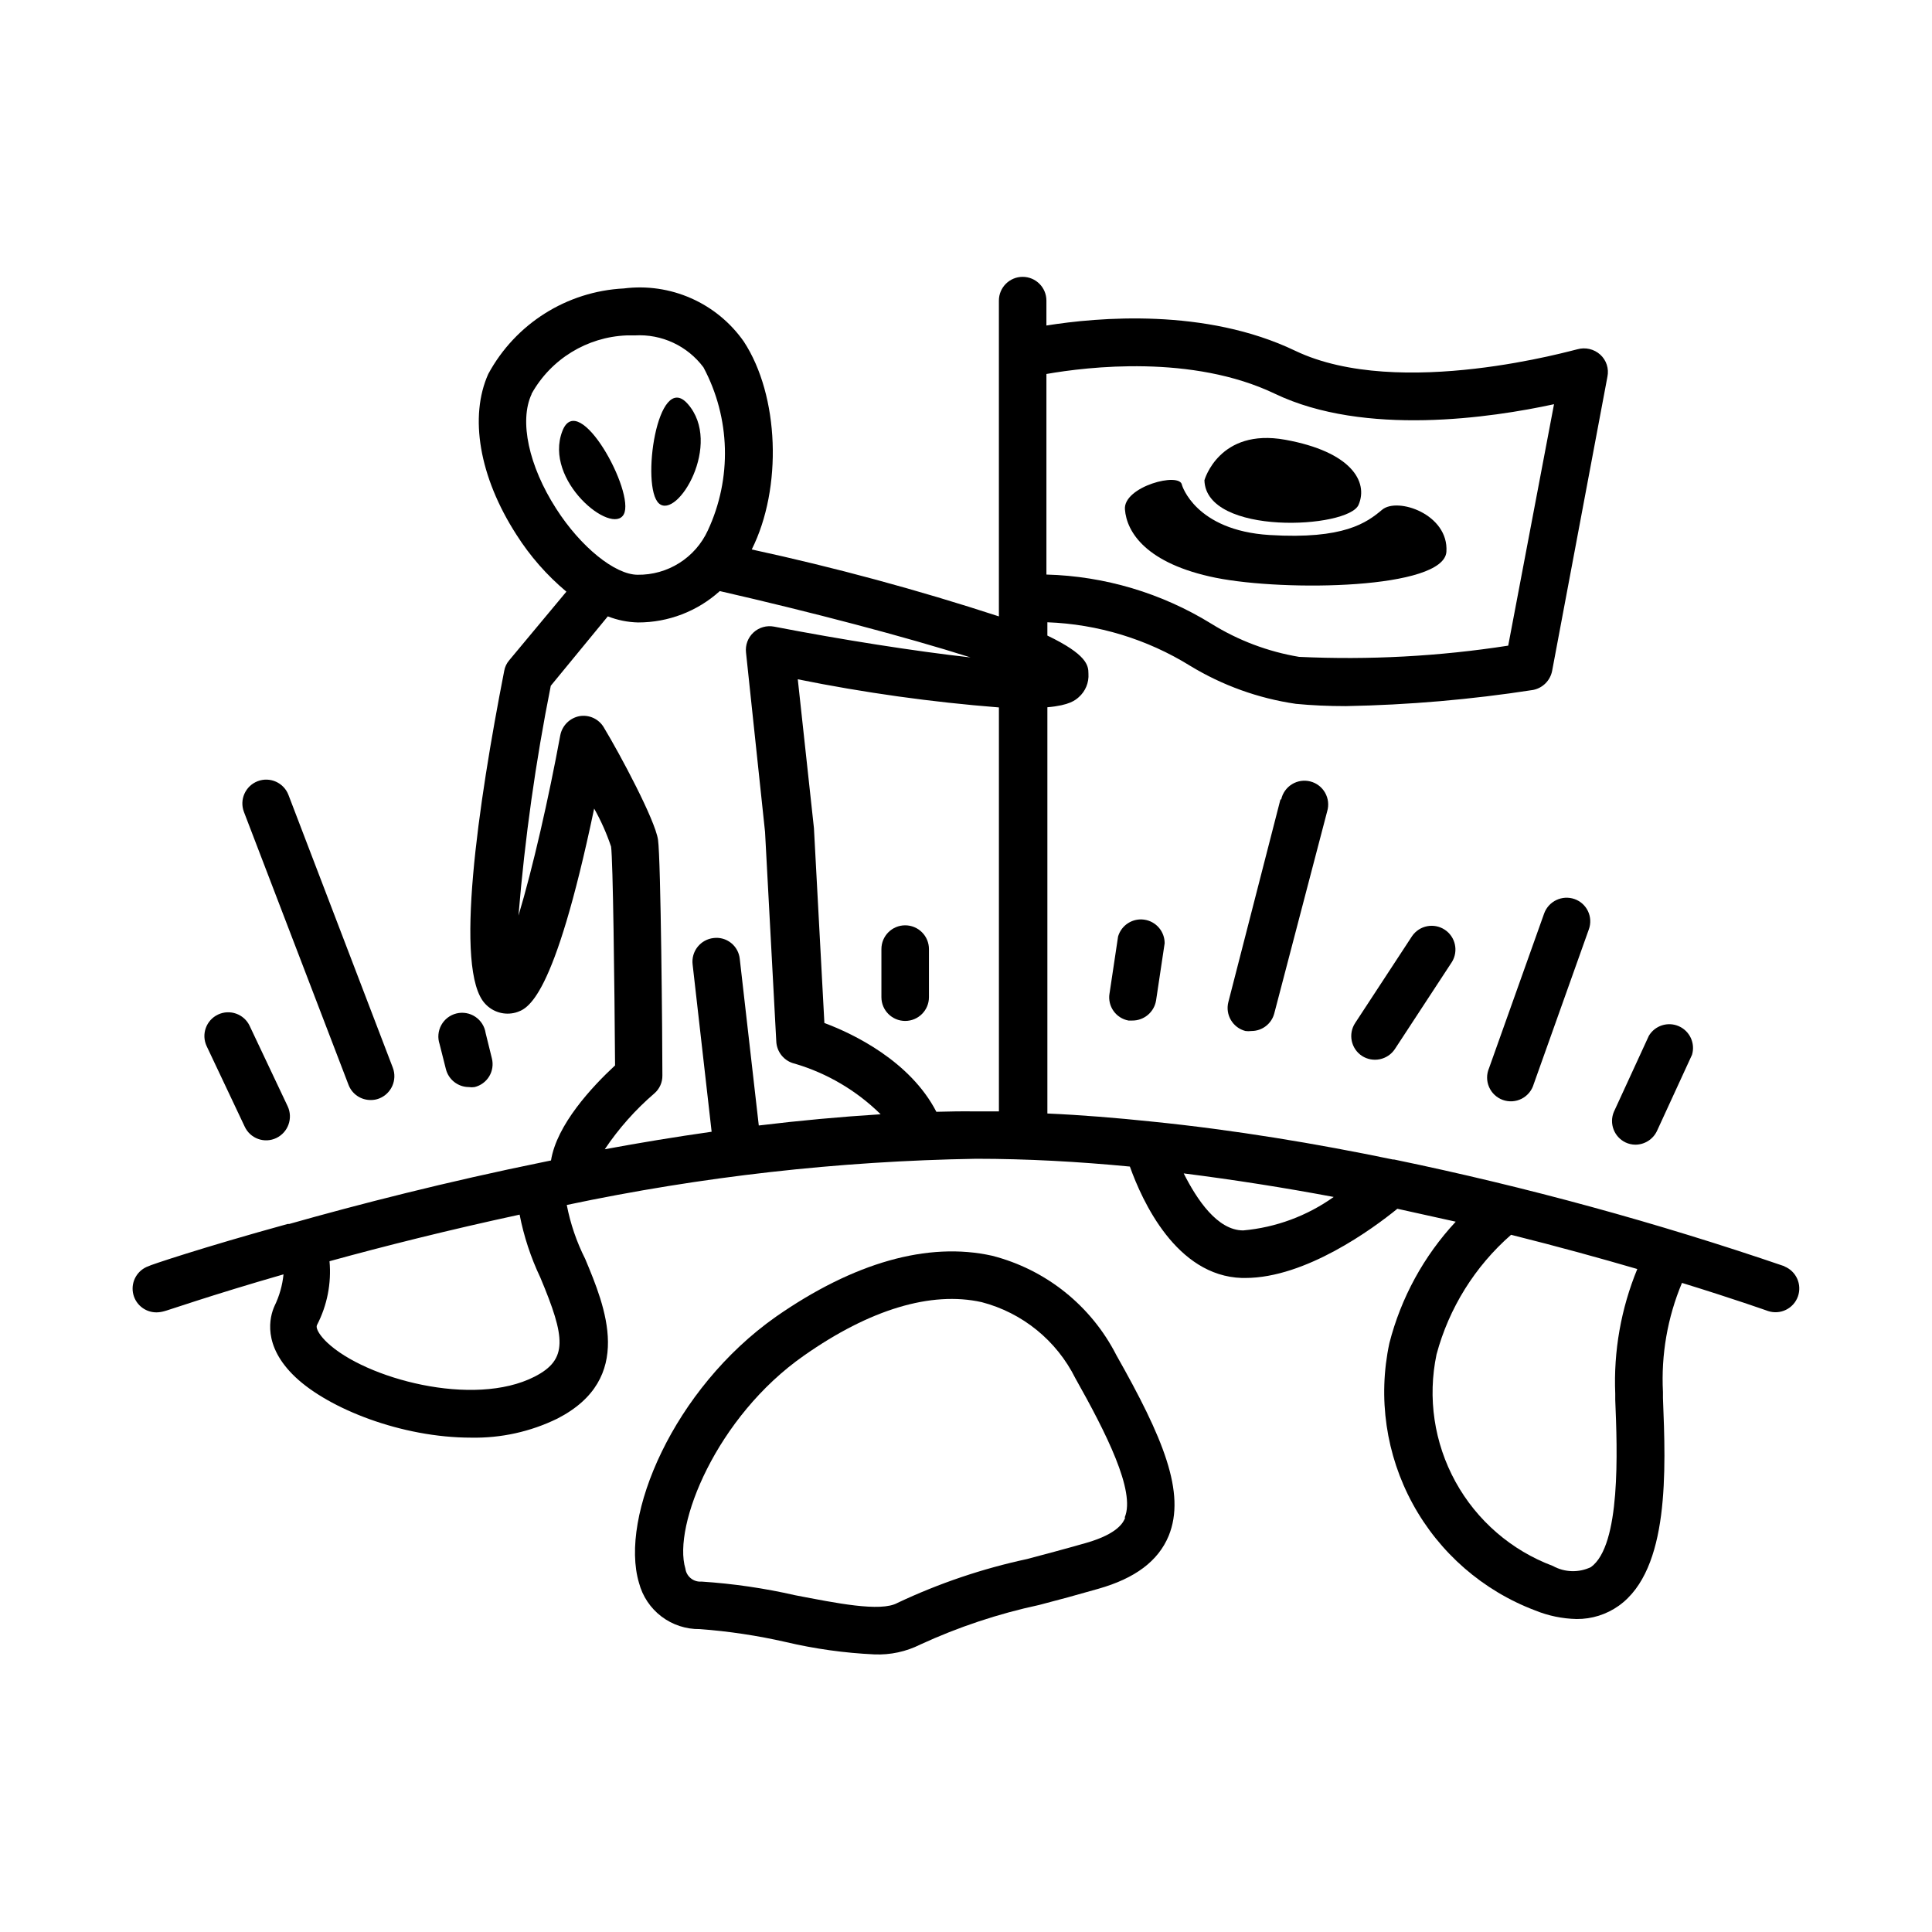 <?xml version="1.0" encoding="UTF-8"?>
<!-- Uploaded to: SVG Repo, www.svgrepo.com, Generator: SVG Repo Mixer Tools -->
<svg fill="#000000" width="800px" height="800px" version="1.1" viewBox="144 144 512 512" xmlns="http://www.w3.org/2000/svg">
 <g>
  <path d="m616.99 479.6c-33.883-11.594-68.461-21.051-103.53-28.316h-0.301c-20.152-4.18-42.066-7.859-64.137-10.078-9.168-0.957-18.34-1.715-27.457-2.117v-107.66c5.894-0.504 7.457-1.914 8.312-2.672v0.004c1.785-1.57 2.734-3.879 2.57-6.25 0-2.168-0.402-5.039-10.883-10.078v-3.527 0.004c13.398 0.496 26.438 4.473 37.836 11.535 8.566 5.207 18.09 8.637 28.012 10.078 4.082 0.402 8.613 0.605 13.25 0.605 16.617-0.309 33.199-1.738 49.625-4.285 2.547-0.5 4.535-2.492 5.039-5.035l14.66-77.992c0.441-2.148-0.285-4.371-1.914-5.844-1.641-1.473-3.922-2.004-6.047-1.41-0.453 0-47.156 13.602-74.766 0.402-23.832-11.438-52.395-8.867-65.949-6.699v-6.602c0-3.477-2.82-6.297-6.297-6.297-3.477 0-6.297 2.82-6.297 6.297v83.684c-21.516-7.023-43.375-12.941-65.496-17.734 8.16-16.273 7.305-40.758-2.117-55.117-3.516-5.012-8.336-8.973-13.938-11.449-5.602-2.477-11.773-3.379-17.852-2.606-15.109 0.766-28.727 9.359-35.922 22.672-5.039 11.234-2.469 27.156 7.457 42.57 3.613 5.691 8.082 10.789 13.25 15.113l-15.113 18.137v0.004c-0.699 0.797-1.172 1.773-1.359 2.82-6.902 35.266-13.402 79.5-5.039 88.266 2.039 2.219 5.152 3.113 8.059 2.32 3.125-0.957 10.078-2.973 20.809-54.059v-0.004c1.812 3.211 3.312 6.586 4.484 10.078 0.504 3.426 0.906 36.223 1.059 57.988-6.144 5.691-15.469 15.719-16.977 25.191l-1.715 0.352c-25.996 5.289-49.523 11.336-67.66 16.473h-0.402c-22.523 6.199-36.883 11.035-36.883 11.188-2.894 1.012-4.641 3.965-4.133 6.992 0.512 3.027 3.129 5.242 6.199 5.25 0.699-0.004 1.395-0.109 2.066-0.301 0.352 0 12.344-4.231 31.641-9.773v-0.004c-0.293 2.906-1.094 5.738-2.371 8.363-1.309 2.871-3.324 10.531 5.543 18.895 8.867 8.363 28.113 16.02 46.551 16.02 7.902 0.156 15.723-1.57 22.824-5.035 20.656-10.578 12.695-29.676 7.406-42.32-2.281-4.523-3.926-9.336-4.887-14.309 35.684-7.535 72.004-11.633 108.47-12.242 13.402 0 27.105 0.754 40.758 2.066 3.273 9.168 12.293 28.969 29.676 29.523h0.906c15.973 0 33.754-13 40.305-18.34l15.469 3.426c-8.461 9.094-14.504 20.16-17.586 32.191-3.098 14.48-0.906 29.59 6.188 42.586 7.09 12.996 18.605 23.02 32.457 28.25 3.492 1.422 7.215 2.191 10.98 2.269 4.008 0.035 7.926-1.199 11.188-3.527 13.504-9.672 12.445-35.922 11.688-55.066v-1.562c-0.512-9.895 1.207-19.781 5.039-28.918 14.055 4.332 22.52 7.356 22.824 7.457h-0.004c3.238 1.066 6.738-0.633 7.898-3.84 1.156-3.207-0.445-6.75-3.613-8zm-135.12-231.25c23.781 11.387 57.484 6.348 73.961 2.769l-12.141 63.984h-0.004c-18.324 2.844-36.891 3.84-55.418 2.973-8.238-1.379-16.129-4.356-23.227-8.766-13.172-8.129-28.258-12.633-43.73-13.047v-53.152c10.934-1.914 38.645-5.242 60.559 5.238zm-196.99 0c5.129-9.188 14.672-15.047 25.191-15.465h2.168-0.004c7.102-0.418 13.934 2.766 18.188 8.461 7.164 13.426 7.594 29.438 1.16 43.227-1.629 3.547-4.254 6.547-7.555 8.629-3.301 2.086-7.133 3.164-11.035 3.113-5.996 0-15.113-7.356-21.613-17.531-7.258-11.289-9.824-23.23-6.5-30.332zm32.547 185.4c1.367-1.188 2.141-2.922 2.113-4.734 0-9.523-0.402-57.234-1.16-62.473-0.754-5.238-10.078-22.672-14.309-29.676h0.004c-1.309-2.312-3.938-3.547-6.551-3.074-2.547 0.504-4.535 2.492-5.039 5.039-3.074 16.676-7.305 35.266-11.082 47.812 1.684-20.453 4.543-40.789 8.562-60.91l15.113-18.391h0.004c2.555 1.004 5.266 1.547 8.008 1.613 8.004 0.016 15.727-2.945 21.664-8.312 23.781 5.441 49.375 12.141 66.453 17.582-14.559-1.613-34.359-4.734-52.043-8.16-1.977-0.387-4.016 0.191-5.492 1.559-1.473 1.363-2.203 3.348-1.965 5.34l5.039 47.508 2.973 55.418v0.004c0.09 2.891 2.117 5.356 4.938 5.996 8.559 2.531 16.363 7.133 22.723 13.402-10.715 0.672-21.48 1.664-32.293 2.973l-5.039-44.133v-0.004c-0.164-1.664-0.996-3.195-2.305-4.238-1.312-1.047-2.988-1.516-4.648-1.301-1.668 0.188-3.188 1.035-4.227 2.348-1.043 1.316-1.516 2.988-1.316 4.652l5.039 44.336c-9.574 1.359-19.043 2.922-28.312 4.637h-0.004c3.695-5.508 8.121-10.492 13.152-14.812zm-30.23 48.82c6.699 15.973 7.356 21.715-1.512 26.25-16.223 8.312-44.891 0.504-54.965-9.02-1.664-1.562-3.176-3.629-2.719-4.637h-0.004c2.707-5.207 3.859-11.082 3.328-16.93 14.461-3.981 31.691-8.312 50.383-12.344l-0.004 0.004c1.125 5.766 2.969 11.367 5.492 16.676zm104.95-43.934c-6.953-13.453-22.07-20.707-29.676-23.527l-2.769-51.641-4.281-39.449h-0.004c17.602 3.559 35.402 6.047 53.305 7.457v107.06h-6.098c-3.477-0.051-7 0-10.477 0.102zm81.316 31.438c-6.852 0-12.293-8.211-15.77-15.113 13.551 1.715 26.902 3.828 39.75 6.246h-0.004c-7.062 5.035-15.34 8.094-23.98 8.867zm98.594 43.328v1.562c0.555 13.504 1.512 38.594-6.449 44.336-3.211 1.535-6.965 1.422-10.078-0.305-10.996-4.109-20.156-12.031-25.812-22.32-5.656-10.289-7.438-22.262-5.019-33.754 3.301-12.285 10.172-23.312 19.75-31.688 12.496 3.125 23.781 6.246 33.453 9.07v-0.004c-4.316 10.484-6.312 21.773-5.844 33.102z"/>
  <path d="m406.9 476.78c-16.98-3.777-36.68 1.816-57.285 16.176-27.105 19.094-41.516 52.898-36.273 70.535v-0.004c0.934 3.547 3.027 6.684 5.949 8.902s6.504 3.394 10.172 3.34c7.668 0.57 15.277 1.715 22.773 3.426 7.707 1.812 15.566 2.91 23.477 3.277 4.223 0.18 8.418-0.723 12.191-2.621 10.082-4.641 20.641-8.152 31.488-10.48 5.039-1.309 10.078-2.672 15.668-4.281 9.773-2.769 15.871-7.356 18.641-14.008 4.684-11.438-1.562-26.199-13.855-47.914l0.004 0.004c-6.688-13.113-18.691-22.711-32.949-26.352zm35.266 69.477c-0.402 1.008-1.715 4.18-10.379 6.648-5.644 1.613-10.781 2.973-15.516 4.231v0.004c-11.879 2.547-23.426 6.449-34.41 11.637-4.484 2.519-16.523 0-27.105-2.016-8.172-1.867-16.477-3.082-24.84-3.625-2.113 0.18-3.996-1.328-4.281-3.426-3.426-11.387 8.262-40.305 31.438-56.477 17.434-12.242 33.703-17.129 47.055-14.156v-0.004c10.805 2.812 19.863 10.16 24.84 20.152 8.109 14.41 16.02 29.977 13.098 36.879z"/>
  <path d="m309.31 280.29c3.074-5.742-11.941-33.352-16.273-22.066-5.086 13.148 13.199 27.859 16.273 22.066z"/>
  <path d="m326.24 251.02c-8.012-9.07-12.496 22.066-7.609 26.398 4.887 4.332 16.98-15.82 7.609-26.398z"/>
  <path d="m504.04 277.77c2.621-6.098-1.914-14.055-19.445-17.23s-21.41 10.73-21.41 10.73c0.398 14.812 38.184 12.848 40.855 6.5z"/>
  <path d="m466.2 297.12c18.438 3.68 60.457 3.023 61.113-6.902 0.652-9.926-12.949-14.559-17.031-11.133-4.082 3.426-10.078 7.91-29.824 6.699-19.75-1.211-23.227-13.25-23.227-13.25-0.453-3.578-15.566 0.402-15.113 6.449 0.453 6.043 5.641 14.406 24.082 18.137z"/>
  <path d="m208.85 442.57c0.703 1.52 1.98 2.691 3.551 3.258 1.57 0.57 3.305 0.484 4.812-0.234 3.148-1.5 4.496-5.254 3.023-8.414l-10.078-21.312h0.004c-1.488-3.144-5.246-4.484-8.391-2.996-3.144 1.488-4.484 5.242-2.996 8.387z"/>
  <path d="m236.36 431.49c0.922 2.426 3.25 4.031 5.848 4.027 0.773 0.016 1.543-0.121 2.266-0.402 3.242-1.266 4.859-4.906 3.629-8.16l-27.66-72.297c-1.254-3.258-4.906-4.879-8.164-3.629-3.254 1.254-4.879 4.906-3.625 8.164z"/>
  <path d="m262.16 427.3c0.695 2.805 3.207 4.777 6.098 4.785 0.5 0.078 1.008 0.078 1.512 0 1.621-0.391 3.016-1.418 3.879-2.844 0.859-1.43 1.113-3.144 0.703-4.762l-1.664-6.75h0.004c-0.273-1.746-1.262-3.293-2.727-4.273-1.465-0.98-3.277-1.301-4.988-0.883-1.715 0.418-3.176 1.535-4.027 3.078-0.852 1.547-1.016 3.379-0.453 5.051z"/>
  <path d="m383.88 389.22c-3.477 0-6.297 2.816-6.297 6.297v12.746c0 3.477 2.82 6.297 6.297 6.297 3.481 0 6.301-2.82 6.301-6.297v-12.746c0-1.672-0.664-3.273-1.848-4.453-1.18-1.184-2.781-1.844-4.453-1.844z"/>
  <path d="m440.3 392.19-2.266 15.113h-0.004c-0.551 3.359 1.691 6.539 5.039 7.152h0.957c3.148 0.039 5.848-2.231 6.348-5.34l2.266-15.113h0.004c0.023-3.144-2.273-5.824-5.383-6.281-3.113-0.457-6.082 1.449-6.961 4.469z"/>
  <path d="m483.33 355.86-13.805 53.707c-0.859 3.367 1.172 6.793 4.535 7.66 0.52 0.07 1.043 0.07 1.562 0 2.879 0.016 5.398-1.941 6.094-4.738l14.008-53.504c0.488-1.641 0.285-3.41-0.559-4.898-0.844-1.492-2.258-2.574-3.914-2.996-1.66-0.426-3.418-0.156-4.875 0.742-1.457 0.902-2.484 2.356-2.844 4.027z"/>
  <path d="m518.24 392.04-15.113 23.074c-1.906 2.906-1.094 6.809 1.812 8.715 2.914 1.875 6.793 1.07 8.715-1.812l15.113-23.074h0.004c1.785-2.902 0.941-6.703-1.91-8.57-2.852-1.867-6.672-1.129-8.621 1.668z"/>
  <path d="m553.21 386.09-14.609 41.012v-0.004c-0.68 1.598-0.672 3.402 0.023 4.992 0.695 1.59 2.016 2.824 3.648 3.406 1.637 0.586 3.438 0.469 4.984-0.32 1.543-0.789 2.695-2.18 3.184-3.844l14.609-41.012c0.582-1.566 0.508-3.305-0.203-4.82s-1.996-2.684-3.574-3.238c-3.285-1.148-6.879 0.559-8.062 3.828z"/>
  <path d="m574.77 446.75c0.82 0.391 1.715 0.594 2.621 0.602 2.465-0.004 4.707-1.438 5.742-3.676l9.27-20.152c0.91-3.043-0.59-6.285-3.496-7.566-2.902-1.277-6.309-0.195-7.938 2.527l-9.27 20.152h-0.004c-1.297 3.09 0.055 6.656 3.074 8.113z"/>
 </g>
</svg>
